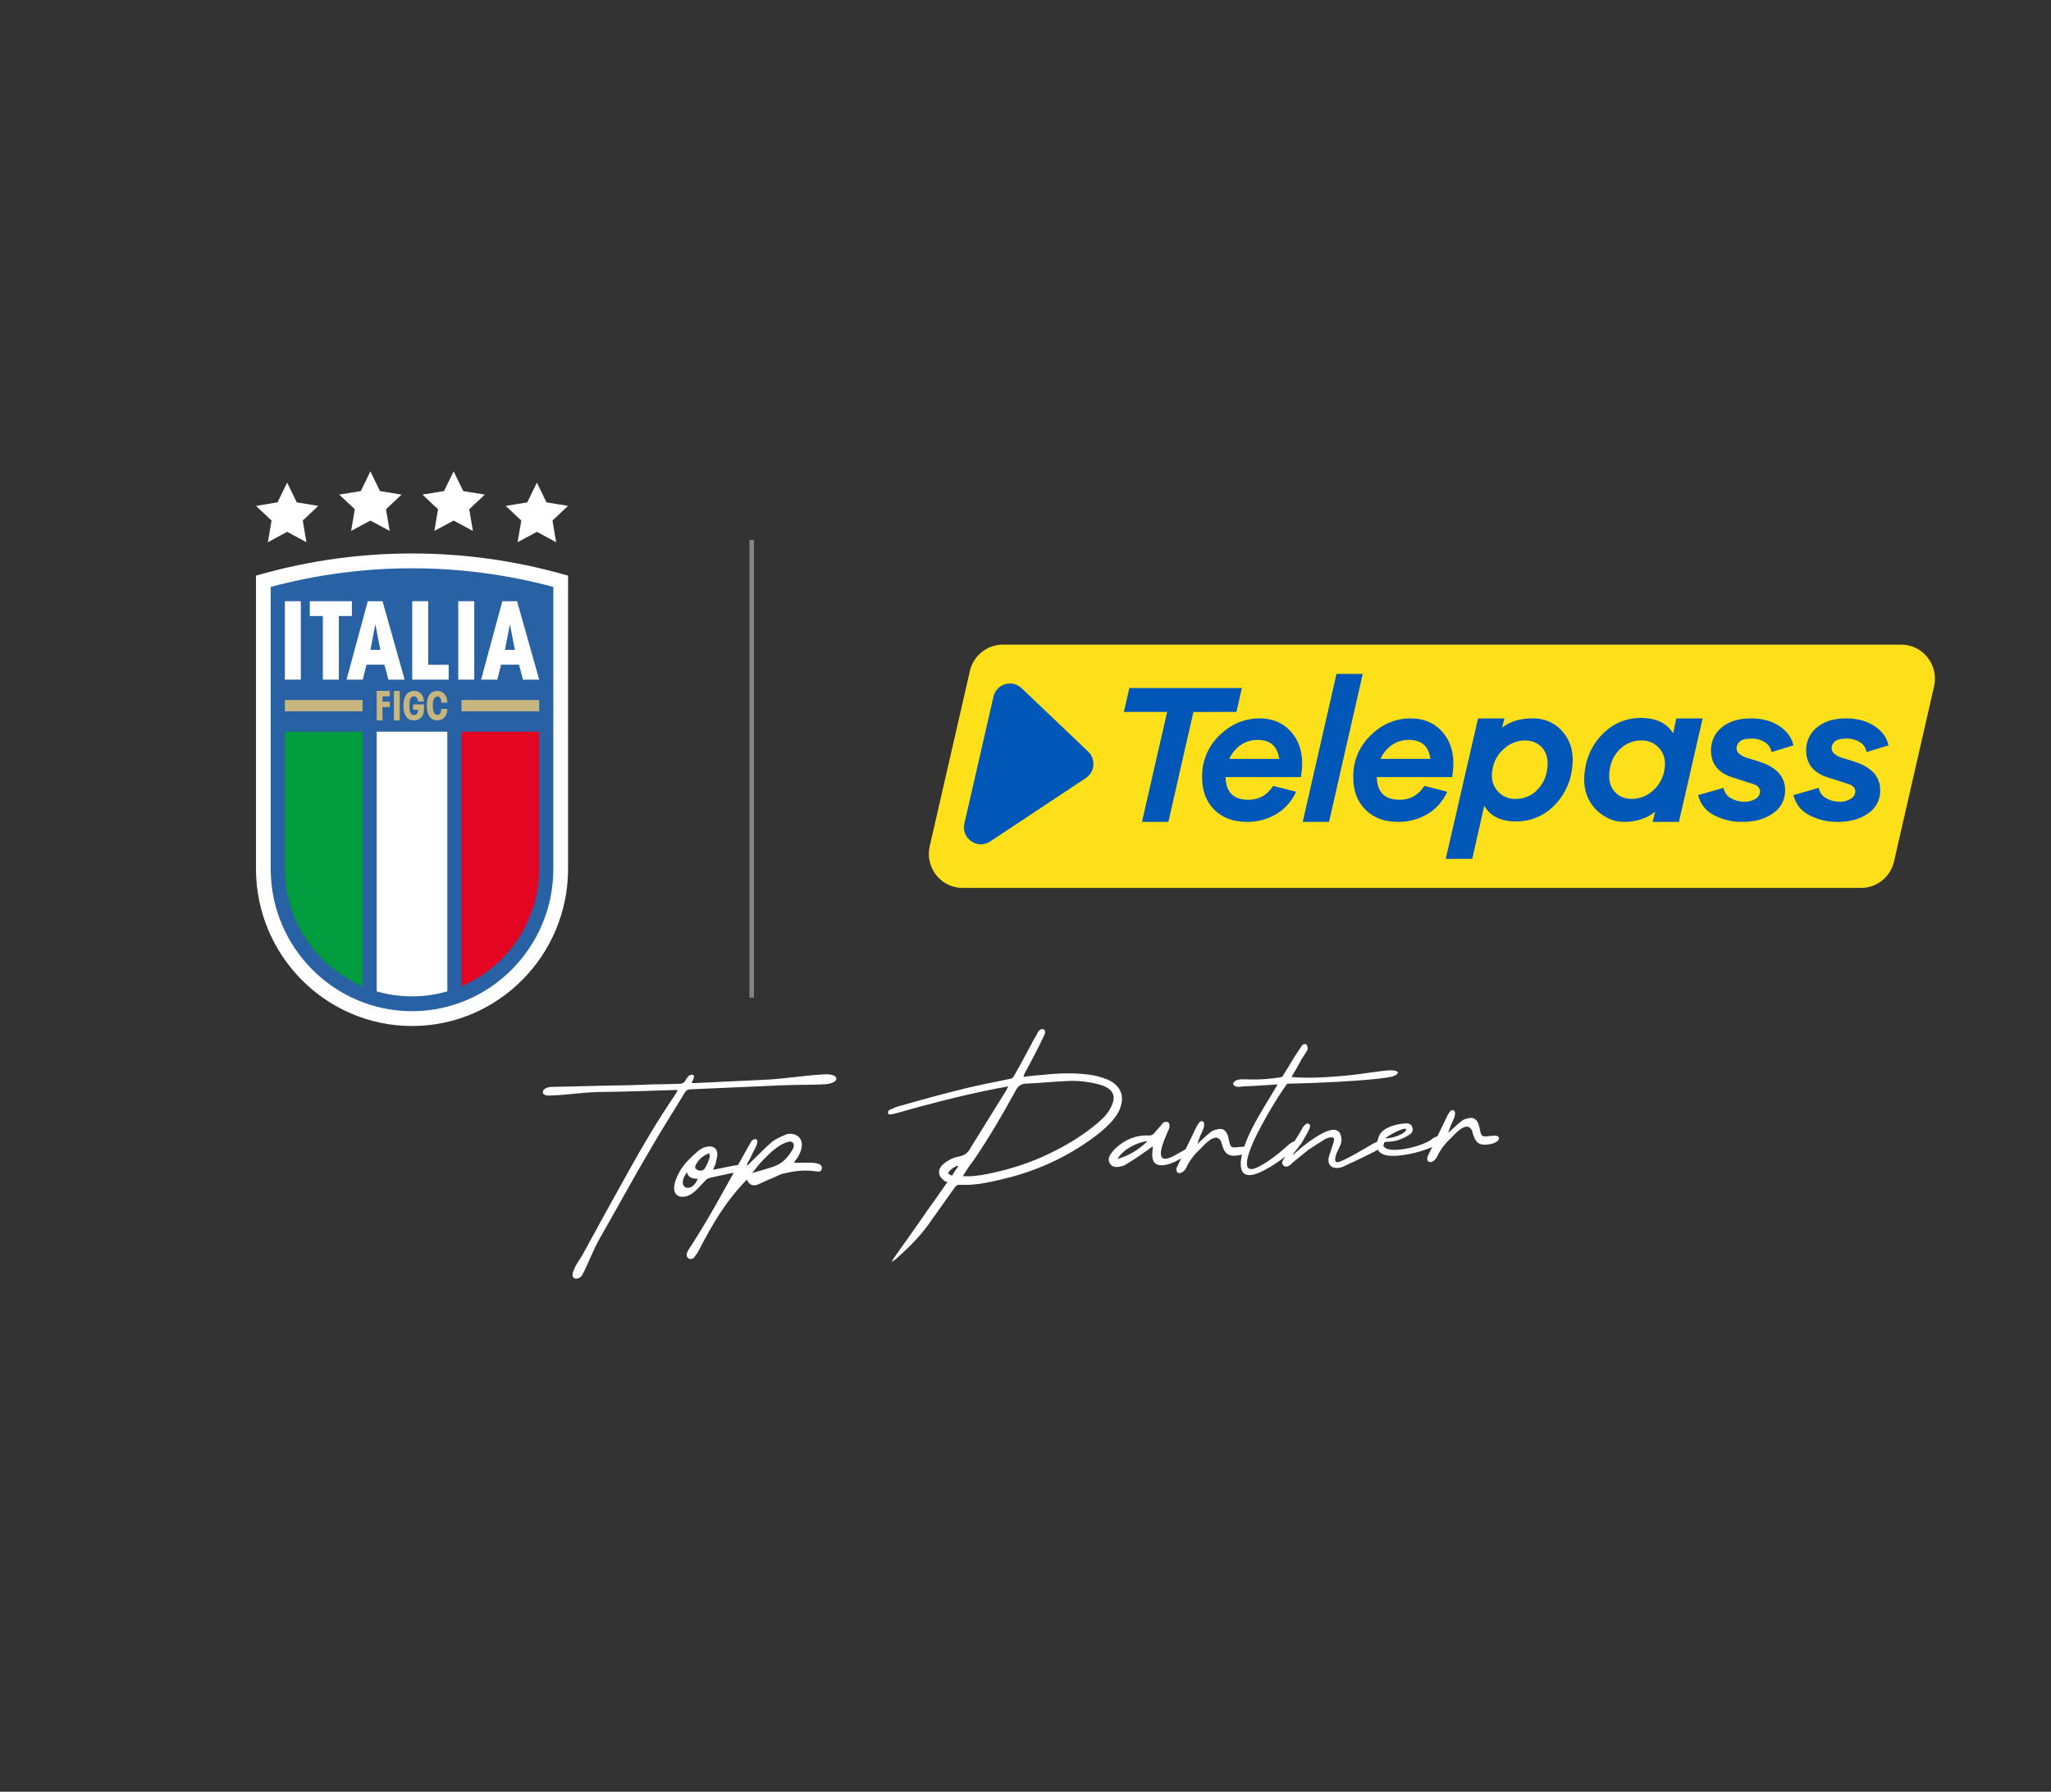 <svg width="324" height="283" viewBox="0 0 324 283" fill="none" xmlns="http://www.w3.org/2000/svg">
<rect x="0" y="0" width="324" height="283" fill="#333333" stroke="none"/>
<g clip-path="url(#clip0_8355_155883)">
<g clip-path="url(#clip1_8355_155883)">
<path d="M119.108 85.266H118.392V157.573H119.108V85.266Z" fill="white" fill-opacity="0.4"/>
<path d="M234.426 180.803C237.059 180.817 237.463 179.191 235.833 179.394C235.531 179.406 235.188 179.465 234.931 179.476C234.243 179.55 234.022 179.429 233.865 178.784C233.762 178.397 233.701 177.965 233.552 177.538C233.257 176.724 232.682 176.402 231.83 176.657C231.445 176.717 231.022 176.91 230.691 177.228C230.189 177.599 229.735 178.096 229.194 178.555C229.112 178.645 228.945 178.783 228.778 178.921C229.044 178.084 229.357 177.332 229.712 176.577C229.789 176.357 229.864 176.092 229.853 175.832C229.888 175.656 229.749 175.445 229.616 175.365C229.484 175.283 229.228 175.382 229.146 175.472C228.94 175.698 228.738 176.012 228.62 176.278C227.628 178.277 226.68 180.318 225.688 182.317C225.611 182.537 225.447 182.719 225.458 182.979C225.501 183.977 226.691 183.533 227.041 182.648C227.515 181.627 228.289 180.594 229.245 179.726C229.864 179.089 231.713 176.923 232.517 178.538C232.819 179.525 233.045 180.775 234.428 180.801M221.994 178.697C221.333 179.378 219.67 179.843 218.806 179.793C220.186 178.776 222.727 177.665 221.994 178.697ZM226.399 179.764C225.241 180.945 219.906 182.31 218.737 181.231C218.333 180.859 218.311 180.381 219.173 180.343C219.733 180.319 220.335 180.249 220.845 180.096C221.525 179.849 222.16 179.56 222.704 179.189C223.082 178.954 223.238 178.556 223.133 178.127C223.028 177.697 222.672 177.452 222.239 177.427C221.206 177.473 220.05 177.697 219.037 178.22C218.112 178.783 217.91 179.096 217.571 180.24C217.069 182.609 219.446 182.679 220.993 182.523C223.271 182.293 225.615 181.625 227.679 180.447C227.932 180.306 228.048 179.997 227.905 179.699C227.719 179.402 227.502 179.369 227.159 179.428C226.904 179.526 226.65 179.624 226.397 179.765M211.968 183.355C210.826 183.883 210.76 183.365 211.101 182.262C211.451 181.378 212.066 180.612 211.896 179.707C211.641 177.805 209.899 178.447 208.72 179.107C207.329 179.864 205.907 180.926 204.704 182.022C203.335 183.299 205.226 181.13 205.509 180.683C205.915 180.1 206.232 179.434 206.593 178.809C206.994 178.096 207.063 177.702 206.797 177.54C206.528 177.291 206.151 177.568 205.744 178.151C205.667 178.371 205.587 178.506 205.465 178.685C204.982 179.488 204.499 180.292 203.971 181.053C203.57 181.766 203.17 182.479 202.726 183.194C202.521 183.464 202.451 183.815 202.765 184.106C203.125 184.438 203.46 184.205 203.713 184.064C203.925 183.967 204.047 183.789 204.171 183.652C205.046 182.961 205.838 182.275 206.672 181.63C207.551 181.027 208.518 180.418 209.443 179.857C211.226 179.169 210.793 180.146 210.332 181.426C210.226 181.952 209.984 182.354 209.879 182.924C209.782 183.668 210.018 184.135 210.547 184.373C211.115 184.565 211.717 184.495 212.308 184.209C214.085 183.391 215.904 182.53 217.634 181.627C219.28 180.772 218.801 179.663 217.027 180.567C215.554 181.414 213.453 182.723 211.97 183.353M196.226 171.616C197.82 171.546 199.928 171.41 201.822 171.283C200.34 173.913 197.902 177.41 196.707 180.679C195.971 182.624 194.943 186.798 198.761 185.283C200.967 184.403 203.804 182.149 204.508 181.466C204.799 181.192 204.955 180.837 204.725 180.5C204.452 180.164 204.201 180.349 203.866 180.581C203.613 180.722 203.45 180.948 203.2 181.132C201.913 182.318 199.865 183.843 198.636 184.375C195.888 185.67 197.16 182.18 198.106 180.096C199.252 177.655 201.457 173.776 203.329 171.173C206.046 171.14 216.732 170.757 219.852 170.056C221.046 169.743 221.233 169.082 219.809 169.058C218.989 169.05 217.745 169.236 216.373 169.426C212.043 170.094 206.491 170.425 204.016 170.099C205.589 167.552 205.012 168.186 206.227 166.351C206.305 166.174 206.553 165.901 206.586 165.682C206.577 165.466 206.516 165.077 206.384 164.996C206.026 164.707 205.611 165.117 205.455 165.472C203.912 167.714 204.164 167.573 202.669 169.898C202.63 169.987 202.548 170.078 202.463 170.125C200.493 170.472 198.382 170.565 196.48 170.475C195.271 170.44 194.984 170.802 194.823 171.069C194.745 171.246 194.901 171.848 196.228 171.616M194.801 182.545C197.433 182.559 197.838 180.934 196.207 181.136C195.905 181.149 195.563 181.207 195.305 181.219C194.617 181.293 194.396 181.172 194.24 180.526C194.136 180.139 194.074 179.708 193.926 179.28C193.632 178.467 193.057 178.145 192.205 178.399C191.819 178.461 191.396 178.653 191.065 178.971C190.563 179.341 190.109 179.839 189.568 180.297C189.486 180.388 189.32 180.525 189.153 180.663C189.418 179.825 189.732 179.073 190.087 178.318C190.164 178.098 190.238 177.833 190.227 177.573C190.262 177.398 190.123 177.186 189.991 177.105C189.858 177.023 189.603 177.121 189.52 177.213C189.314 177.44 189.112 177.753 188.995 178.019C188.003 180.018 187.055 182.059 186.063 184.058C185.986 184.279 185.821 184.461 185.833 184.72C185.876 185.718 187.065 185.275 187.415 184.391C187.889 183.37 188.664 182.336 189.619 181.468C190.238 180.832 192.087 178.665 192.891 180.281C193.193 181.267 193.419 182.517 194.802 182.544M176.526 183.044C177.452 181.526 179.563 180.433 181.28 180.227C180.167 181.406 178.193 182.666 176.526 183.044ZM187.831 182.026C188.211 181.835 187.98 181.498 187.675 181.424C187.415 181.392 187.166 181.62 186.955 181.716C186.154 182.143 185.357 182.699 184.676 182.903C182.083 183.799 184.142 179.536 184.454 178.784C184.613 178.472 184.731 178.206 184.761 177.9C184.793 177.638 184.696 177.426 184.56 177.258C184.384 177.179 184.082 177.191 183.912 177.242C183.741 177.293 183.578 177.517 183.457 177.697C183.086 178.104 182.717 178.555 182.346 178.962C182.101 179.278 181.759 179.38 181.456 179.349C179.381 179.266 177.646 180.038 176.193 181.406C175.862 181.724 175.658 181.994 175.415 182.353C175.132 182.8 175.023 183.283 175.348 183.79C175.627 184.256 176.152 184.406 176.708 184.295C177.093 184.235 177.566 184.17 177.898 183.896C179.372 183.048 180.709 182.033 182.135 181.058C182.073 181.626 182.007 182.107 182.029 182.585C182.159 185.578 186.591 183.296 187.831 182.024M151.375 184.237C151.049 184.686 150.682 185.18 150.403 185.713C150.093 185.553 149.96 185.471 149.739 185.352C150.055 184.686 150.647 184.4 151.239 184.112C151.284 184.154 151.329 184.195 151.375 184.237ZM152.089 185.77C152.695 184.831 153.26 183.938 153.875 183.171C156.267 179.633 158.398 176.018 160.436 172.278C160.794 171.567 161.253 171.199 162.072 171.163C164.354 171.063 166.588 170.834 168.785 170.738C170.336 170.669 171.941 170.86 173.555 171.268C173.686 171.306 173.86 171.342 173.948 171.381C175.742 171.954 176.306 173.015 175.679 174.478C175.213 175.672 174.388 176.533 173.471 177.314C170.85 179.559 167.903 181.253 164.728 182.697C161.68 184.047 158.399 185.018 155.057 185.599C154.113 185.727 153.214 185.853 152.087 185.773M161.68 170.093C161.757 169.873 161.794 169.74 161.792 169.697C162.87 167.694 163.908 165.736 164.857 163.738C164.935 163.561 165.097 163.292 165.086 163.032C165.124 162.9 165.028 162.687 164.895 162.606C164.762 162.525 164.589 162.532 164.463 162.582C164.249 162.634 164.171 162.812 164.004 162.95C163.806 163.349 163.607 163.749 163.363 164.108C162.364 165.934 161.369 167.89 160.286 169.763C160.125 170.03 160.009 170.34 159.579 170.402C157.184 170.899 154.744 171.354 152.396 171.935C148.937 172.782 145.524 173.714 142.158 174.688C141.559 174.801 141.096 175.082 140.587 175.278C140.336 175.463 140.127 175.603 140.403 176.026C140.706 176.013 141.049 175.998 141.348 175.897C146.591 174.407 151.797 173.047 157.188 171.984C157.743 171.829 158.432 171.8 159.243 171.59C159.129 171.942 159.006 172.078 158.968 172.211C157.073 175.294 155.133 178.334 153.281 181.371C152.923 182.083 152.379 182.498 151.524 182.666C150.452 182.843 149.569 183.36 148.822 184.044C148.08 184.859 148.208 185.81 149.187 186.506C149.322 186.631 149.452 186.668 149.67 186.702C148.612 188.182 147.721 189.527 146.742 190.83C144.917 193.518 143.003 196.167 141.133 198.813C141.011 198.993 140.973 199.124 140.852 199.303C141.36 199.064 141.607 198.792 141.897 198.518C143.976 196.688 145.833 194.738 147.372 192.41C148.511 190.794 149.651 189.224 150.79 187.608C150.95 187.341 151.199 187.112 151.632 187.136C153.925 187.253 155.977 186.814 158.027 186.333C162.771 185.255 167.179 183.409 171.123 180.803C172.717 179.733 174.307 178.576 175.625 177.128C176.24 176.405 176.853 175.597 177.071 174.631C177.642 172.868 176.796 171.296 174.95 170.508C174.247 170.234 173.504 170.006 172.808 169.864C170.025 169.378 167.311 169.497 164.606 169.79C163.658 169.832 162.757 169.958 161.684 170.092M118.839 185.277C119.205 184.783 119.495 184.466 119.738 184.107C120.85 182.885 121.962 181.662 123.393 180.817C123.773 180.626 124.237 180.388 124.666 180.326C125.182 180.26 125.454 180.553 125.389 181.077C125.355 181.296 125.234 181.476 125.156 181.653C124.471 182.769 123.65 183.762 122.332 184.211C121.271 184.606 120.16 184.872 118.84 185.278M117.977 186.314C118.405 187.251 119.015 187.355 119.695 187.108C120.669 186.674 121.684 186.196 122.743 185.758C123.207 185.52 123.717 185.324 124.275 185.256C125.856 184.882 127.447 184.769 129.099 185.044C129.447 185.115 129.701 185.017 129.815 184.664C129.886 184.313 129.742 183.972 129.349 183.859C128.996 183.701 128.607 183.674 128.218 183.647C127.483 183.636 126.752 183.669 126.017 183.658C125.889 183.664 125.672 183.673 125.412 183.641C125.614 183.328 125.777 183.104 125.942 182.922C126.345 182.252 126.701 181.541 126.665 180.673C126.627 179.805 125.996 179.181 125.042 179.093C124.696 179.065 124.265 179.084 124.014 179.269C123.294 179.562 122.532 179.899 121.947 180.36C120.823 181.322 119.875 182.363 118.797 183.367C118.55 183.638 118.342 183.822 118.095 184.094C118.049 184.052 118.048 184.009 118.005 184.011C118.078 183.703 118.237 183.393 118.4 183.169C118.756 182.414 119.113 181.704 119.471 180.992C119.583 180.596 119.826 180.237 119.424 179.908C118.907 179.931 118.702 180.2 118.545 180.511C117.985 181.536 117.464 182.471 116.903 183.451C114.298 188.086 111.826 192.758 108.869 197.235C108.747 197.414 108.627 197.637 108.511 197.946C108.437 198.21 108.452 198.557 108.763 198.761C109.073 198.965 109.415 198.863 109.621 198.636C109.868 198.365 109.986 198.099 110.192 197.873C112.424 193.602 114.384 190.038 117.977 186.316M112.057 182.142C112.073 182.489 112.17 182.745 112.088 182.835C111.939 183.363 111.706 183.982 111.382 184.475C111.188 184.961 110.414 185.039 110.054 184.706C109.743 184.503 109.775 184.24 109.895 184.018C110.333 183.173 110.996 182.535 112.057 182.14M108.52 185.166C108.728 185.983 109.343 186.216 110.246 186.176C109.234 188.698 106.642 187.639 108.52 185.166ZM112.646 184.766C112.802 184.368 112.919 184.102 113.037 183.836C113.1 183.311 113.336 182.779 113.317 182.345C113.319 181.389 112.74 180.979 111.797 181.108C111.109 181.182 110.649 181.506 110.191 181.874C109.11 182.834 108.073 183.792 107.391 184.997C105.427 188.473 107.067 189.444 108.596 188.899C109.657 188.504 110.226 187.698 111.384 186.516C111.588 186.246 111.841 186.105 112.141 186.048C113.166 185.786 114.236 185.608 115.304 185.344C115.863 185.277 116.332 185.168 116.886 185.013C117.015 185.008 117.306 184.734 117.302 184.648C117.336 184.429 117.152 184.177 116.976 184.097C116.713 184.022 116.627 184.025 116.327 184.038C115.813 184.148 115.042 184.268 114.572 184.375C113.975 184.532 113.331 184.603 112.648 184.764M90.674 200.553C89.841 202.241 91.481 202.256 91.963 201.41C92.882 199.718 93.69 197.465 94.652 195.771C97.379 191.001 100.018 186.147 102.831 181.373C104.558 178.385 106.378 175.567 108.148 172.621C108.351 172.308 108.557 172.081 109.031 172.061C113.897 171.847 118.809 171.63 123.633 171.419C125.872 171.321 128.335 171.386 130.486 171.249C132.764 171.018 132.616 169.59 130.375 169.689C127.36 169.822 124.276 170.349 121.306 170.523C117.473 170.691 113.598 170.905 109.765 171.074C109.636 171.079 109.463 171.087 109.244 171.011C109.405 170.743 109.484 170.565 109.56 170.345C109.681 170.165 109.669 169.862 109.493 169.782C109.317 169.703 109.018 169.759 108.851 169.897C108.644 170.08 108.397 170.395 108.241 170.75C107.995 171.064 107.743 171.207 107.266 171.184C105.887 171.245 104.55 171.26 103.17 171.277C100.672 171.386 98.172 171.452 95.626 171.478C92.825 171.558 89.892 171.6 87.048 171.681C85.54 171.748 85.128 173.2 86.977 173.032C89.52 172.963 91.918 172.553 94.463 172.486C98.56 172.436 102.61 172.301 106.748 172.162C106.834 172.159 106.922 172.198 107.054 172.236C106.895 172.548 106.732 172.772 106.571 173.039C103.934 176.894 101.522 180.999 99.24 185.097C96.797 189.464 94.397 193.829 91.998 198.238C91.516 199.084 90.982 199.674 90.675 200.556" fill="white"/>
<path d="M64.952 89.503C66.813 89.503 68.691 89.563 70.557 89.683C72.418 89.8 74.289 89.979 76.14 90.215C76.616 90.275 77.092 90.34 77.567 90.408C78.94 90.606 80.314 90.837 81.675 91.098C83.511 91.45 85.346 91.863 87.152 92.33L87.471 92.864V137.568C87.471 149.977 77.359 160.072 64.931 160.072C52.504 160.072 42.392 149.976 42.392 137.568V92.864L42.711 92.329C49.964 90.453 57.431 89.502 64.933 89.502H64.952" fill="#2962A4"/>
<path d="M87.414 137.231C87.414 149.629 77.398 159.716 65.088 159.716C52.778 159.716 42.761 149.629 42.761 137.231V92.705C50.043 90.75 57.55 89.76 65.088 89.76H65.105C72.636 89.761 80.137 90.752 87.412 92.705V137.231H87.414ZM88.887 90.683C85.016 89.6 81.079 88.786 77.106 88.24C73.134 87.695 69.125 87.419 65.108 87.419H65.089C57.046 87.419 49.038 88.516 41.29 90.682L40.439 90.92V137.229C40.439 150.919 51.497 162.056 65.089 162.056C78.681 162.056 89.739 150.919 89.739 137.229V90.921L88.889 90.683H88.887Z" fill="white"/>
<path d="M47.525 94.96H44.998V107.348H47.525V94.96Z" fill="white"/>
<path d="M48.939 94.96V97.303H51.002V107.348H53.529V97.303H55.59V94.96H48.939Z" fill="white"/>
<path d="M58.517 102.644L59.297 98.594L60.079 102.644H58.515H58.517ZM60.428 94.96H58.101L54.743 107.348H57.304L57.903 104.986H60.728L61.359 107.348H63.922L60.429 94.96H60.428Z" fill="white"/>
<path d="M67.65 105.004V94.96H65.121V107.348H70.874V105.004H67.65Z" fill="white"/>
<path d="M74.918 94.96H72.391V107.348H74.918V94.96Z" fill="white"/>
<path d="M79.771 102.644L80.552 98.594L81.334 102.644H79.77H79.771ZM81.682 94.96H79.356L75.997 107.348H78.558L79.157 104.986H81.983L82.614 107.348H85.176L81.683 94.96H81.682Z" fill="white"/>
<path d="M61.579 109.982V109.132H59.509V113.788H60.429V111.678H61.579V110.829H60.429V109.982H61.579Z" fill="#C8B67F"/>
<path d="M63.147 109.132H62.226V113.788H63.147V109.132Z" fill="#C8B67F"/>
<path d="M65.257 111.26V112.11H66.027C66.033 112.327 65.996 112.528 65.893 112.686C65.812 112.804 65.706 112.893 65.546 112.925C65.501 112.935 65.456 112.94 65.403 112.94C64.901 112.94 64.671 112.541 64.671 111.463C64.671 110.384 64.919 109.984 65.403 109.984C65.456 109.984 65.504 109.989 65.547 110C65.731 110.04 65.84 110.164 65.931 110.335C65.989 110.461 66.027 110.613 66.027 110.802H66.97C66.918 109.818 66.399 109.2 65.547 109.139C65.5 109.135 65.452 109.133 65.403 109.133C64.284 109.133 63.727 110.068 63.727 111.463C63.727 112.857 64.252 113.79 65.403 113.79C65.451 113.79 65.499 113.789 65.546 113.784C66.431 113.717 66.97 113.023 66.97 112.129V111.262H65.257V111.26Z" fill="#C8B67F"/>
<path d="M69.118 112.915C68.693 112.915 68.368 112.533 68.368 111.461C68.368 110.389 68.693 110.006 69.118 110.006C69.467 110.006 69.698 110.192 69.722 110.993H70.665C70.677 109.95 70.127 109.132 69.044 109.132C68.064 109.132 67.424 109.891 67.424 111.461C67.424 113.031 68.065 113.788 69.044 113.788C70.097 113.788 70.661 112.989 70.665 111.963H69.722C69.698 112.443 69.595 112.915 69.118 112.915Z" fill="#C8B67F"/>
<path d="M57.272 115.573V155.783C50.065 152.709 44.998 145.511 44.998 137.146V115.574H57.272V115.573Z" fill="#009C3D"/>
<path d="M59.509 115.573H70.664V156.583C68.893 157.1 67.02 157.377 65.086 157.377C63.152 157.377 61.279 157.1 59.509 156.583V115.573Z" fill="white"/>
<path d="M85.176 115.573V137.145C85.176 145.511 80.11 152.706 72.902 155.782V115.572H85.176V115.573Z" fill="#E30521"/>
<path d="M57.272 110.568H44.998V112.352H57.272V110.568Z" fill="#C8B67F"/>
<path d="M85.176 110.568H72.902V112.352H85.176V110.568Z" fill="#C8B67F"/>
<path d="M45.362 84.004L48.404 85.641L47.827 82.219L50.288 79.903L46.882 79.349L46.884 79.352L46.881 79.349L45.362 76.23L43.843 79.349L43.841 79.352L43.842 79.349L40.437 79.903L42.897 82.219L42.319 85.641L45.362 84.004Z" fill="white"/>
<path d="M84.812 84.004L87.854 85.641L87.277 82.219L89.737 79.903L86.333 79.349L86.334 79.352L86.33 79.349L84.812 76.23H84.811L83.293 79.349L83.29 79.352L83.291 79.349L79.887 79.903L82.347 82.219L81.77 85.641L84.811 84.004H84.812Z" fill="white"/>
<path d="M71.662 82.222L74.704 83.858L74.127 80.437L76.587 78.121L73.183 77.567L73.184 77.57L73.181 77.567L71.662 74.448L70.143 77.567L70.141 77.57L70.142 77.567L66.737 78.121L69.197 80.437L68.62 83.858L71.662 82.222Z" fill="white"/>
<path d="M58.512 82.222L61.554 83.858L60.977 80.437L63.437 78.121L60.032 77.567L60.033 77.57L60.031 77.567L58.512 74.448L56.993 77.567L56.99 77.57L56.991 77.567L53.586 78.121L56.047 80.437L55.469 83.858L58.512 82.222Z" fill="white"/>
<path d="M300.327 101.819H158.417C155.931 101.819 153.773 103.547 153.215 105.986L146.869 133.66C146.097 137.03 148.637 140.248 152.071 140.248H293.998C296.485 140.248 298.642 138.52 299.201 136.078L305.53 108.404C306.301 105.035 303.759 101.82 300.327 101.82V101.819Z" fill="#FEE01A"/>
<path d="M161.376 108.692L171.889 118.7C173.141 119.892 172.961 121.947 171.523 122.901L156.419 132.911C154.407 134.245 151.809 132.424 152.35 130.06L156.94 110.04C157.404 108.015 159.876 107.264 161.374 108.691L161.376 108.692Z" fill="#0057B7"/>
<path d="M204.299 116.023C205.576 117.723 205.979 119.962 205.51 122.741H193.606C193.65 125.131 194.857 126.325 197.226 126.325C198.881 126.325 200.18 125.593 201.122 124.13L204.741 125.057C204.079 126.544 202.973 127.785 201.578 128.61C200.184 129.418 198.601 129.835 196.992 129.818C194.824 129.818 193.099 129.173 191.816 127.887C190.534 126.599 189.895 124.894 189.899 122.772C189.871 121.535 190.101 120.307 190.575 119.165C191.048 118.023 191.753 116.995 192.645 116.143C194.478 114.364 196.586 113.473 198.971 113.47C201.245 113.474 203.02 114.325 204.299 116.021V116.023ZM202.075 119.869C201.811 117.871 200.676 116.871 198.67 116.871C197.707 116.854 196.763 117.14 195.971 117.691C195.191 118.24 194.575 118.992 194.191 119.869H202.075Z" fill="#0057B7"/>
<path d="M205.79 129.818L211.129 106.441L215.276 106.444L209.95 129.818H205.79Z" fill="#0057B7"/>
<path d="M228.188 116.019C229.468 117.719 229.873 119.958 229.401 122.737H217.499C217.539 125.127 218.746 126.321 221.118 126.321C222.774 126.321 224.073 125.589 225.014 124.127L228.62 125.056C227.958 126.542 226.852 127.783 225.457 128.608C224.063 129.417 222.479 129.834 220.87 129.816C218.703 129.816 216.978 129.172 215.695 127.885C214.412 126.597 213.774 124.893 213.778 122.771C213.75 121.534 213.98 120.306 214.454 119.164C214.927 118.022 215.632 116.994 216.524 116.142C218.354 114.363 220.463 113.472 222.85 113.469C225.123 113.472 226.903 114.321 228.189 116.017L228.188 116.019ZM225.966 119.864C225.699 117.866 224.565 116.866 222.561 116.866C221.598 116.849 220.654 117.135 219.862 117.686C219.081 118.233 218.465 118.987 218.082 119.864H225.966Z" fill="#0057B7"/>
<path d="M246.985 115.733C248.244 117.287 248.69 119.238 248.32 121.588C248.011 123.845 246.937 125.925 245.278 127.472C243.724 128.95 241.663 129.765 239.527 129.746C237.076 129.746 235.45 128.937 234.47 127.267L232.573 135.659H228.384L233.49 113.475H237.653L237.29 114.932C238.598 113.922 240.15 113.472 242.083 113.472C243.021 113.448 244.019 113.647 244.868 114.049C245.716 114.451 246.406 114.991 246.985 115.734V115.733ZM242.673 124.924C243.615 124.047 244.225 122.869 244.398 121.588C244.623 120.187 244.398 119.064 243.722 118.22C243.047 117.376 242.089 116.955 240.847 116.955C239.647 116.975 238.497 117.437 237.611 118.252C236.608 119.098 235.947 120.285 235.754 121.588C235.529 122.949 235.79 124.056 236.536 124.909C236.885 125.321 237.319 125.651 237.811 125.872C238.301 126.094 238.836 126.203 239.373 126.191C240.599 126.215 241.788 125.76 242.688 124.923H242.672L242.673 124.924Z" fill="#0057B7"/>
<path d="M265.217 129.818H261.063L261.489 128.211C260.181 129.219 258.524 129.82 256.613 129.82C255.755 129.82 254.734 129.622 253.882 129.164C253.053 128.719 252.29 128.158 251.713 127.413C250.455 125.857 250.01 123.905 250.38 121.558C250.69 119.299 251.768 117.22 253.431 115.673C254.984 114.195 257.045 113.381 259.181 113.4C261.633 113.4 263.34 114.213 264.302 115.841L264.812 113.474H268.968L265.22 129.82L265.217 129.818ZM261.086 124.895C262.088 124.047 262.748 122.86 262.941 121.556C263.165 120.204 262.904 119.098 262.159 118.235C261.81 117.823 261.374 117.493 260.884 117.272C260.393 117.05 259.859 116.941 259.322 116.954C258.096 116.929 256.909 117.384 256.009 118.221C255.069 119.098 254.458 120.278 254.284 121.558C254.059 122.959 254.284 124.082 254.96 124.925C255.635 125.769 256.593 126.192 257.835 126.193C259.04 126.174 260.196 125.713 261.087 124.896L261.086 124.895Z" fill="#0057B7"/>
<path d="M272.276 124.439C272.328 124.783 272.458 125.111 272.659 125.395C272.859 125.679 273.122 125.912 273.426 126.076C274.075 126.45 274.81 126.642 275.557 126.635C276.19 126.663 276.816 126.495 277.351 126.154C277.55 126.04 277.72 125.877 277.841 125.68C277.962 125.483 278.031 125.259 278.041 125.027C278.041 124.448 277.632 124.037 276.816 123.791L273.808 122.833C271.463 122.112 270.288 120.682 270.288 118.538C270.275 117.839 270.42 117.147 270.714 116.514C271.01 115.882 271.446 115.327 271.99 114.893C273.127 113.947 274.66 113.474 276.59 113.471C278.368 113.471 279.867 113.873 281.084 114.679C282.301 115.483 283.043 116.503 283.31 117.736L279.842 118.788C279.792 118.471 279.675 118.168 279.497 117.902C279.32 117.635 279.087 117.409 278.815 117.242C278.147 116.831 277.373 116.629 276.59 116.663C275.773 116.663 275.191 116.814 274.842 117.113C274.678 117.244 274.546 117.411 274.456 117.6C274.365 117.79 274.32 117.999 274.323 118.21C274.323 118.846 274.898 119.354 276.048 119.725L277.919 120.304C280.639 121.17 281.999 122.674 281.999 124.815C282.014 125.54 281.845 126.258 281.506 126.898C281.167 127.539 280.671 128.081 280.064 128.473C278.795 129.37 277.199 129.819 275.277 129.819C273.692 129.851 272.126 129.478 270.723 128.736C270.108 128.426 269.567 127.983 269.14 127.438C268.714 126.893 268.41 126.261 268.254 125.586L272.275 124.442L272.276 124.439Z" fill="#0057B7"/>
<path d="M287.318 124.437C287.37 124.78 287.5 125.109 287.701 125.392C287.9 125.676 288.163 125.909 288.468 126.073C289.116 126.448 289.852 126.64 290.599 126.632C291.232 126.66 291.859 126.492 292.395 126.151C292.595 126.038 292.764 125.875 292.885 125.678C293.006 125.48 293.074 125.256 293.085 125.025C293.085 124.445 292.674 124.034 291.857 123.789L288.849 122.83C286.498 122.109 285.322 120.677 285.322 118.536C285.308 117.837 285.454 117.144 285.748 116.512C286.044 115.879 286.48 115.324 287.023 114.89C288.158 113.945 289.687 113.471 291.61 113.469C293.39 113.469 294.889 113.871 296.106 114.676C297.323 115.481 298.065 116.5 298.329 117.734L294.861 118.785C294.812 118.468 294.693 118.165 294.516 117.899C294.34 117.632 294.107 117.407 293.835 117.24C293.167 116.829 292.392 116.626 291.61 116.661C290.793 116.661 290.211 116.811 289.862 117.11C289.698 117.241 289.566 117.408 289.476 117.598C289.385 117.787 289.34 117.996 289.342 118.207C289.342 118.844 289.917 119.352 291.067 119.722L292.939 120.301C295.659 121.168 297.019 122.671 297.019 124.812C297.039 125.535 296.875 126.25 296.541 126.891C296.209 127.531 295.718 128.076 295.118 128.471C293.849 129.369 292.253 129.818 290.331 129.818C288.746 129.85 287.18 129.477 285.777 128.735C285.16 128.424 284.62 127.981 284.194 127.437C283.768 126.892 283.464 126.259 283.306 125.585L287.318 124.438V124.437Z" fill="#0057B7"/>
<path d="M188.522 112.458L184.57 129.82H180.398L184.375 112.449H177.542L178.403 108.674H196.178L195.321 112.449L188.521 112.458H188.522Z" fill="#0057B7"/>
</g>
</g>
<defs>
<clipPath id="clip0_8355_155883">
<rect width="324" height="283" fill="white"/>
</clipPath>
<clipPath id="clip1_8355_155883">
<rect width="266.337" height="149" fill="white" transform="translate(39.331 70)"/>
</clipPath>
</defs>
</svg>
